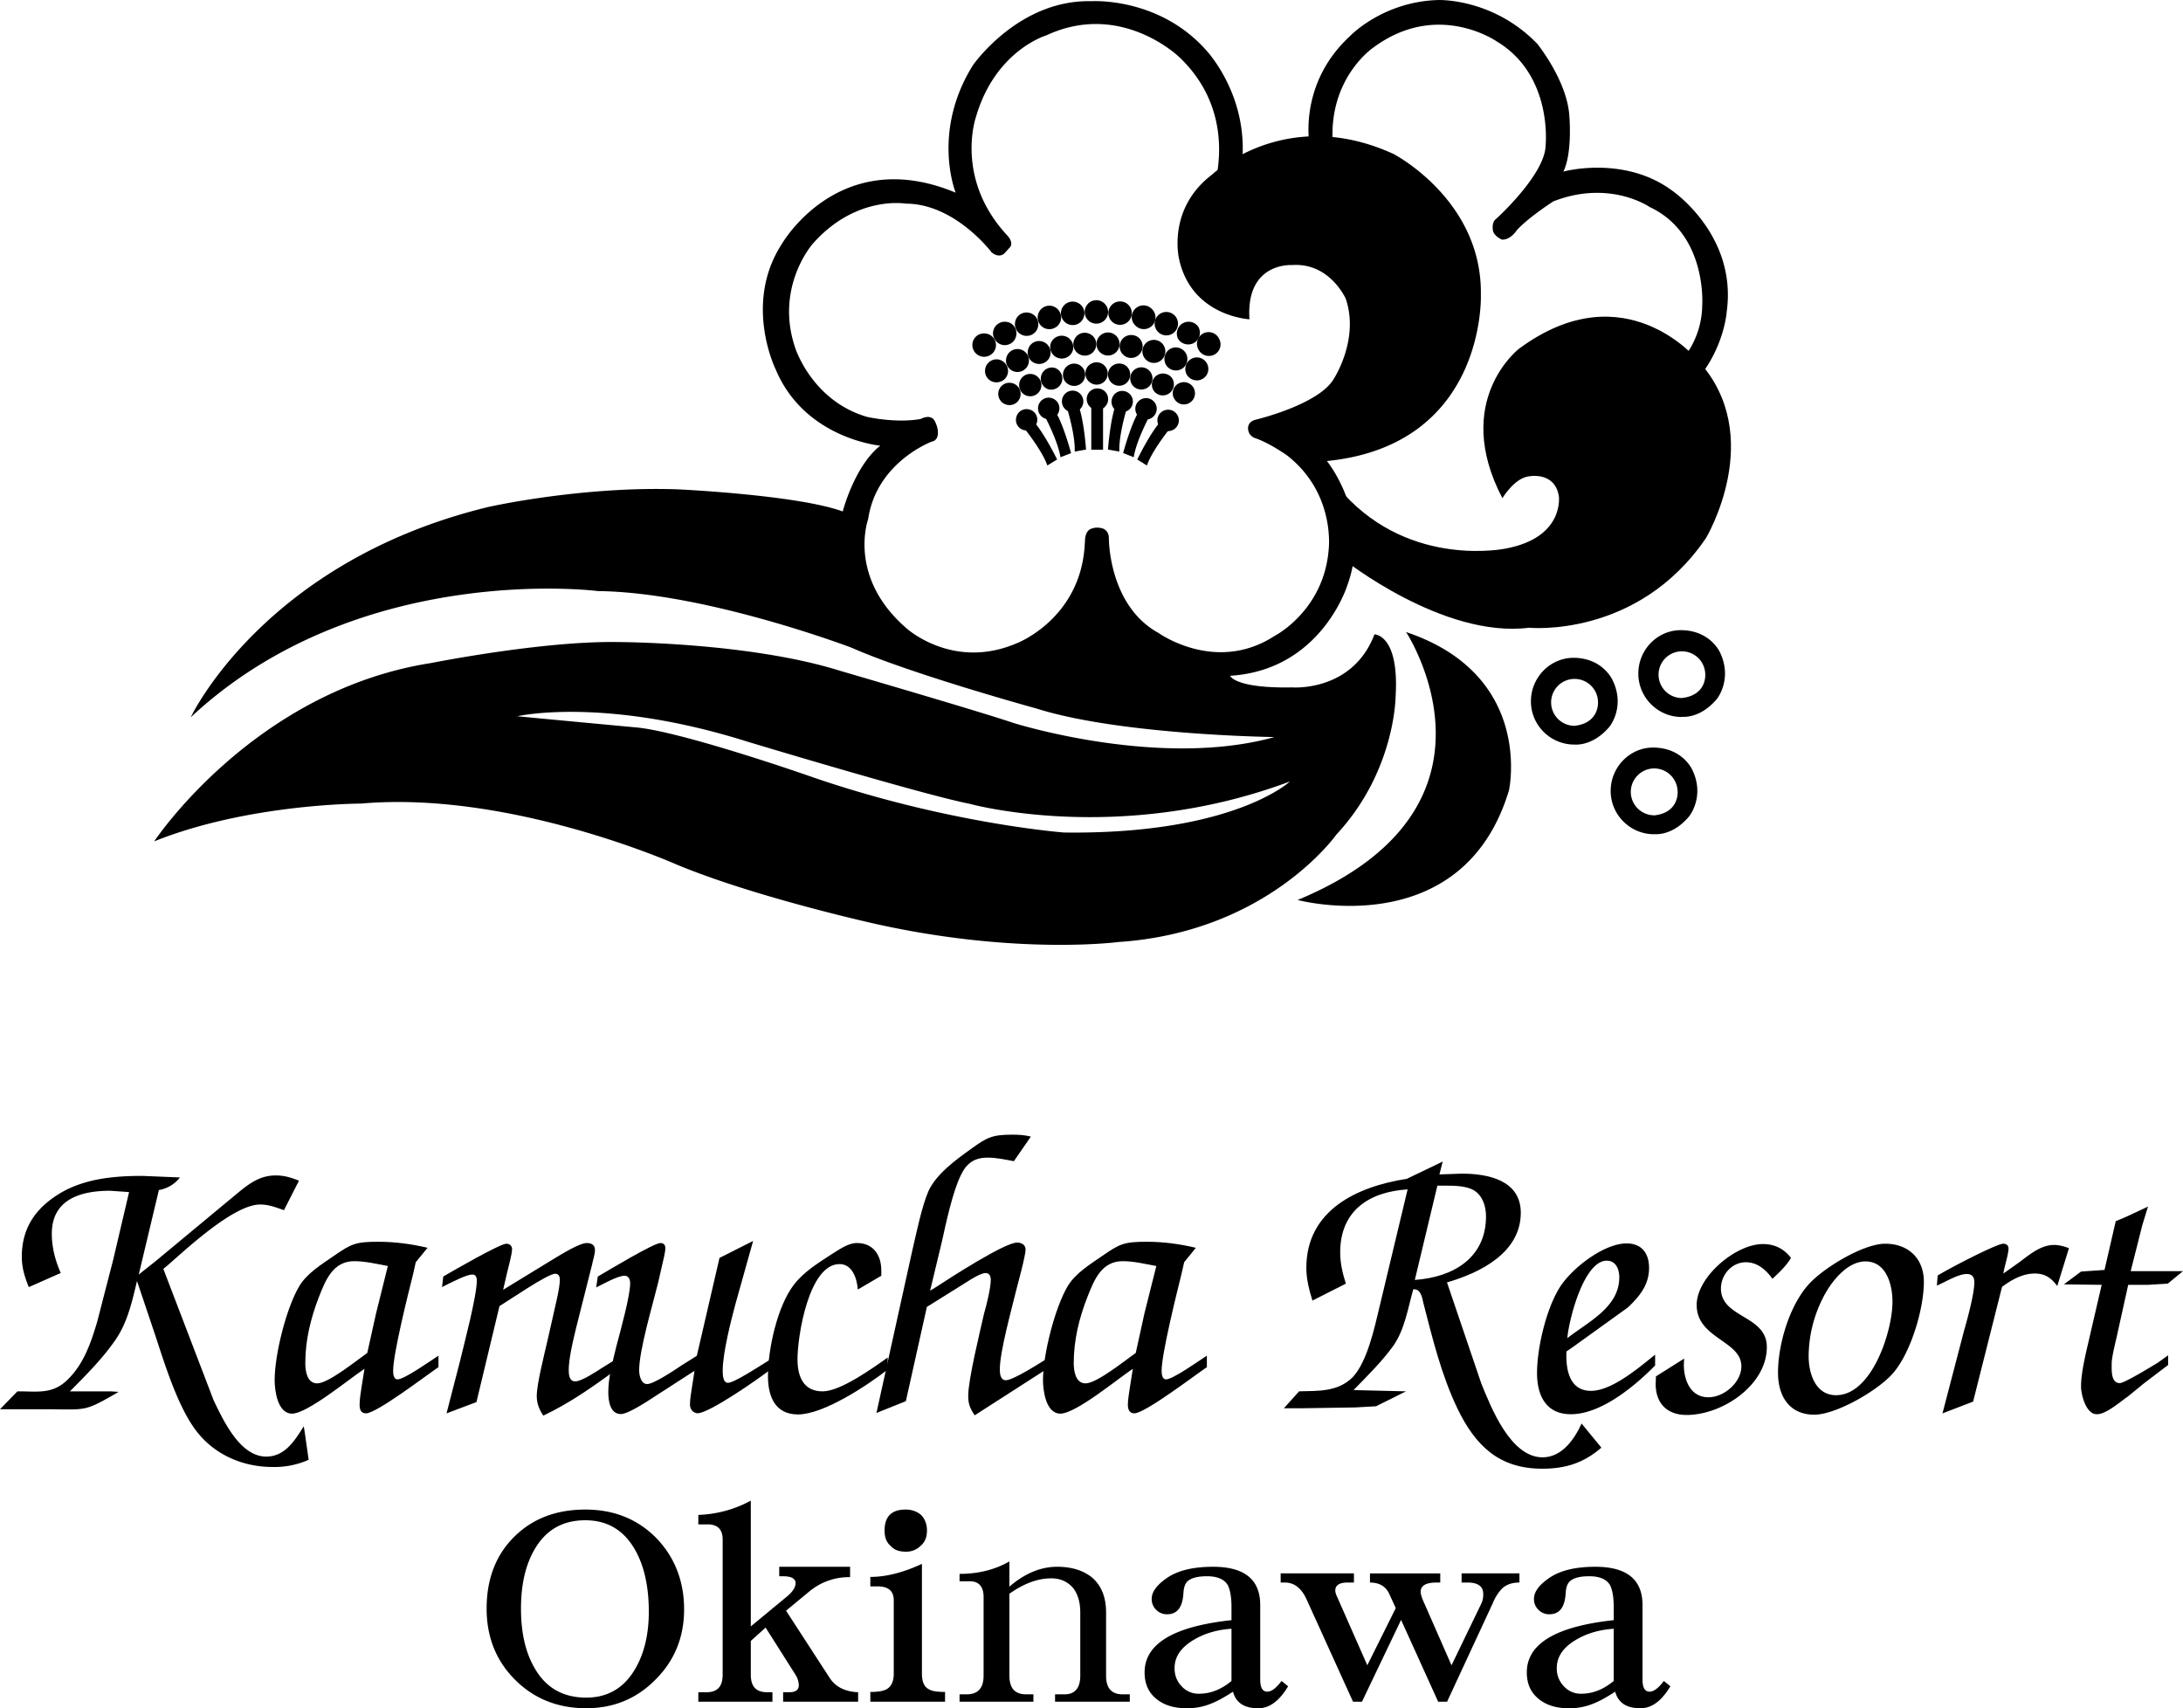 <svg xmlns="http://www.w3.org/2000/svg" viewBox="0 0 81.377 63.678"><path d="M50.066 20.838s3.716 2.97 6.933 2.562c0 0 4.042.408 6.596-3.342 0 0 2.273-3.798-.282-6.605 0 0-2.723-3.386-6.69-.452 0 0-2.516 1.936-.618 5.57 0 0 .434-.723.95-.807 0 0 .992-.227 1.155.727 0 0 .229 1.543-1.98 1.958 0 0-3.51.743-6.043-2.044l-.021 2.433z"/><path d="M48.844 5.593s-.553-2.375 1.487-4.254c0 0 1.215-1.279 3.282-1.338 0 0 2.039-.08 3.694 1.633 0 0 1.112 1.377 1.193 2.68 0 0 .125 1.382-.222 2.082 0 0 2.246-.617 4.042.7 0 0 2.452 1.653 2.046 4.538 0 0-.147 2.232-2.317 3.572l-.558-.746s1.921-.989 1.963-3.053c0 0 .207-2.678-1.963-3.692 0 0-1.482-1.03-3.586-.208 0 0-.928.596-1.362 1.074 0 0-.228.37-.558.351 0 0-.287-.125-.332-.334 0 0-.06-.309.109-.43 0 0 1.855-1.67 1.855-2.766 0 0 .272-2.598-1.817-3.854 0 0-2.208-1.549-4.601.222 0 0-1.735 1.158-1.508 3.696l-.847.127zm-12.151 7.708c.24-.006.435-.2.435-.443a.44.44 0 00-.45-.429.43.43 0 00-.43.441.44.44 0 00.445.431"/><path d="M37.415 12.864c.238.021.45-.15.472-.391a.426.426 0 00-.385-.477.44.44 0 00-.483.385.445.445 0 00.396.483"/><path d="M38.18 12.511a.432.432 0 00.516-.337.43.43 0 00-.332-.514.43.43 0 00-.52.33.438.438 0 00.336.521"/><path d="M38.977 12.248a.443.443 0 00.559-.278.446.446 0 00-.277-.552.434.434 0 00-.553.276.434.434 0 00.271.554"/><path d="M39.802 12.076a.432.432 0 00.58-.211.434.434 0 00-.211-.581.44.44 0 00-.581.207.442.442 0 00.212.585"/><path d="M40.642 12.001a.438.438 0 00.602-.148.434.434 0 00-.146-.596.427.427 0 00-.597.142.435.435 0 00.141.602"/><path d="M41.483 12.016a.44.44 0 00.614-.073.434.434 0 00-.071-.612.436.436 0 10-.543.685"/><path d="M42.319 12.128a.435.435 0 10.612-.617.432.432 0 00-.619.006.43.43 0 00.007.611"/><path d="M43.138 12.337a.435.435 0 00.614.069.44.44 0 00.065-.614.434.434 0 10-.679.545m.781.299a.446.446 0 00.608.138.44.44 0 00.135-.604.44.44 0 00-.743.466"/><path d="M44.673 13.023a.435.435 0 00.58.203.429.429 0 00.201-.579.434.434 0 10-.781.376m-7.54 1.229a.427.427 0 00.445-.406.438.438 0 00-.413-.451.432.432 0 00-.445.418.421.421 0 00.413.439m.726-.391a.428.428 0 10.13-.846.428.428 0 00-.13.846"/><path d="M38.624 13.552a.428.428 0 00.526-.299.428.428 0 00-.304-.525.42.42 0 00-.521.303.42.42 0 00.299.521"/><path d="M39.422 13.336a.433.433 0 00.559-.24.43.43 0 00-.244-.552.437.437 0 00-.559.234.43.43 0 00.244.558"/><path d="M40.241 13.207a.425.425 0 00.575-.176.42.42 0 00-.174-.573.419.419 0 00-.579.172.42.42 0 00.178.577"/><path d="M41.06 13.176a.429.429 0 10.489-.706.429.429 0 00-.489.706"/><path d="M41.885 13.236a.422.422 0 00.602-.042.426.426 0 00-.037-.604.437.437 0 00-.603.04.426.426 0 00.038.606"/><path d="M42.699 13.387c.157.177.428.19.602.029a.43.43 0 00.027-.608.426.426 0 10-.629.579"/><path d="M43.485 13.631a.434.434 0 00.603.098.43.43 0 00.092-.6.43.43 0 00-.597-.098.436.436 0 00-.098.6"/><path d="M44.239 13.964c.119.201.38.278.586.161a.423.423 0 00.163-.581.423.423 0 00-.58-.165.432.432 0 00-.169.585m-6.651 1.135a.416.416 0 00.457-.376.414.414 0 00-.369-.451.413.413 0 00-.461.37.418.418 0 00.373.457"/><path d="M38.315 14.762a.415.415 0 00.179-.813.41.41 0 00-.493.32.411.411 0 00.314.493"/><path d="M39.08 14.513a.418.418 0 00.266-.79.41.41 0 00-.526.262.416.416 0 00.26.528"/><path d="M39.861 14.344a.409.409 0 00.553-.196.419.419 0 00-.194-.552.412.412 0 00-.553.195.408.408 0 00.194.553"/><path d="M40.659 14.273a.41.41 0 00.575-.134.42.42 0 00-.135-.57.421.421 0 00-.575.13c-.12.2-.061.455.135.574"/><path d="M41.462 14.29a.411.411 0 00.58-.067.42.42 0 00-.065-.586.424.424 0 00-.586.073.414.414 0 00.071.58"/><path d="M42.254 14.402a.42.42 0 00.586-.002.412.412 0 000-.586.415.415 0 10-.586.588"/><path d="M43.029 14.593a.415.415 0 00.651-.514.419.419 0 00-.586-.065.413.413 0 00-.065.579"/><path d="M43.784 14.881a.408.408 0 00.57.13.415.415 0 10-.445-.701.407.407 0 00-.125.571m-5.599 1.156a.393.393 0 00.472-.303.39.39 0 00-.304-.473.391.391 0 00-.471.305.39.39 0 00.303.471"/><path d="M38.109 15.874s.728.884.934 1.478l.363-.224s-.532-1.091-.938-1.482l-.359.228zm.825-.282a.403.403 0 00.525-.211.395.395 0 00-.205-.522.395.395 0 00-.527.207c-.086.2.006.44.207.526"/><path d="M38.896 15.416s.543 1.007.635 1.628l.396-.151s-.308-1.17-.634-1.632l-.397.155zm.867-.119a.404.404 0 00.554-.111.402.402 0 00-.108-.554.395.395 0 00-.554.106.402.402 0 00.108.559"/><path d="M39.747 15.113s.348 1.093.315 1.722l.423-.077s-.082-1.204-.314-1.72l-.424.075zm.879.046a.39.39 0 00.565.004.404.404 0 000-.57.409.409 0 00-.565 0 .404.404 0 000 .566m.873.036c.12.18.369.228.554.103a.394.394 0 00.109-.552.398.398 0 00-.553-.104.405.405 0 00-.11.553m.853.196c.086.209.32.301.521.217a.402.402 0 00.216-.525.396.396 0 00-.52-.211.397.397 0 00-.217.519m.802.362a.39.39 0 00.467.309.398.398 0 10-.163-.779.395.395 0 00-.304.47"/><path d="M42.036 15.113s-.342 1.093-.309 1.72l-.424-.075s.087-1.21.315-1.72l.418.075zm.863.303s-.548 1.007-.635 1.628l-.396-.156s.31-1.165.634-1.628l.397.156zm.792.458s-.733.884-.937 1.478l-.359-.224s.526-1.091.933-1.482l.363.228zm-3.011-.851h.439v1.741h-.439zm11.735 8.538s4.296 6.525-4.042 9.988c0 0 6.147 1.649 7.877-4.084 0 0 .955-4.298-3.835-5.904m6.277.96c-.895-.016-1.623.727-1.623 1.622 0 .893.728 1.613 1.623 1.613l.005-.7a.874.874 0 11.873-.876s.055.798-.922.882v.688s.689.121 1.351-.662c0 0 .591-.723.125-1.712-.001 0-.342-.83-1.432-.855m3.997-1.03c-.889-.019-1.616.721-1.616 1.616 0 .895.727 1.62 1.616 1.62l.006-.706a.872.872 0 01-.868-.871.87.87 0 111.741 0s.059.792-.917.874v.692s.689.125 1.351-.661c0 0 .586-.722.125-1.715.001.003-.342-.828-1.438-.849m-1.03 4.376c-.89-.019-1.617.722-1.617 1.617 0 .89.728 1.614 1.617 1.614l.005-.706a.875.875 0 01-.872-.87c0-.484.395-.877.872-.877.483 0 .874.393.874.877 0 0 .059.798-.922.878v.69s.694.127 1.351-.659c0 0 .591-.721.129-1.711 0 0-.342-.83-1.437-.853"/><path d="M55.203 10.995c.059-3.545-3.26-5.258-3.26-5.258-2.479-1.131-4.46-.583-5.62.01.092-2.388-1.394-3.913-1.394-3.913C43.155-.124 40.681.045 40.681.045c-2.724-.065-4.417 2.393-4.417 2.393-1.551 2.495-.639 4.744-.639 4.744-4.356-1.818-6.483 1.917-6.483 1.917-1.443 2.228-.222 4.682-.222 4.682 1.091 2.582 3.895 2.832 3.895 2.832-.965.759-1.4 2.453-1.4 2.453-1.692-.619-6.152-.825-6.152-.825-3.586-.125-7.053.656-7.053.656-8.375 2.027-11.099 7.84-11.099 7.84 6.272-5.854 15.185-4.703 15.185-4.703 4.003.042 9.445 2.109 9.445 2.109 2.23.987 6.895 2.268 6.895 2.268 3.136.993 8.875 1.064 8.875 1.064-4.297 1.198-9.743-.529-9.743-.529-1.199-.41-6.439-1.937-6.439-1.937-3.423-1.076-8.333-1.076-8.333-1.076-2.805-.041-6.933.784-6.933.784C9.46 25.75 5.749 31.363 5.749 31.363c3.505-1.408 7.714-1.408 7.714-1.408 5.572-.491 11.762 2.274 11.762 2.274 2.972 1.235 7.47 2.224 7.47 2.224 5.24 1.158 8.994.663 8.994.663 5.572-.368 8.126-4.003 8.126-4.003 2.193-2.352 2.209-5.138 2.209-5.138.146-2.328-.787-2.328-.787-2.328-.824 2.161-3.071 1.977-3.071 1.977-2.143.041-2.311-.433-2.311-.433 3.407-.209 4.374-3.382 4.374-3.382.927-2.562-.765-4.623-.765-4.623 5.945-.599 5.739-6.191 5.739-6.191m-7.118 18.136s-2.105 1.983-8.419 1.903c0 0-4.454-.334-9.613-2.146 0 0-4.747-1.653-6.396-1.777 0 0-4.416-.412-4.372-.412 0 0 3.217-.744 8.582.949 0 0 6.559 1.98 8.252 2.309-.001-.002 5.57 1.567 11.966-.826m1.628-14.998c-.559.947-2.87 1.503-2.87 1.503-.407.086-.309.416-.309.416.043.226.272.286.272.286.536.184 1.177.642 1.177.642 1.816 1.422 1.546 3.508 1.546 3.508-.185 2.286-2.019 3.219-2.019 3.219-2.192 1.421-4.318-.109-4.318-.109-1.872-1.024-1.856-3.526-1.856-3.526 0-.368-.309-.391-.309-.391a.613.613 0 00-.331.023c-.223.059-.245.368-.245.368l-.021.332c-.207 2.684-2.517 3.57-2.517 3.57-2.393 1.034-4.129-.56-4.129-.56-2.208-1.915-1.421-4.061-1.421-4.061.309-2.126 2.371-2.891 2.371-2.891.227-.04.227-.284.227-.284.023-.251-.125-.5-.125-.5-.163-.264-.515-.059-.515-.059-.949.165-2.002-.08-2.002-.08-2.061-.602-2.679-2.581-2.679-2.581-.765-2.272.661-3.875.661-3.875 1.606-1.818 3.462-1.492 3.462-1.492 1.839 0 3.2 1.815 3.2 1.815.31.251.494.023.494.023l.206-.228c.126-.209-.146-.458-.146-.458-1.938-2.121-1.134-4.389-1.134-4.389.721-2.477 2.62-3.035 2.62-3.035 2.789-1.3 4.954.807 4.954.807 1.563 1.476 1.573 3.255 1.432 4.21-.13.1-.195.163-.195.163-1.715 1.296-1.237 3.174-1.237 3.174.477 2.126 2.62 2.229 2.62 2.229-.141-2.145 1.589-2.021 1.589-2.021 1.406-.1 2.002 1.258 2.002 1.258.516 1.529-.455 2.994-.455 2.994M11.506 54.417a3.127 3.127 0 01-1.341.268c-1.164 0-2.265-.496-2.941-1.473-.618-.874-1.089-2.371-1.423-3.396l-.694-2.064c-.179.756-.356 1.552-.807 2.201-.482.697-1.1 1.314-1.694 1.913H4.13l.287.019-.089.056c-1.16.665-1.102.606-2.456.592H0l.649-.667H.84c.714.019 1.211.063 1.739-.495.559-.573.813-1.33 1.04-2.084l.601-2.329.592-2.521-.707-.049c-1.09 0-2.174.314-2.174 1.603 0 .512.133 1.009.334 1.462l-1.191.527c-.155-.379-.261-.725-.261-1.13 0-1.075.513-1.811 1.405-2.356.919-.558 2.033-.66 3.088-.66l1.403.058a1.26 1.26 0 01-.786.469l-.751 3.15.629-.499 2.855-2.37c.497-.405.935-.825 1.615-.825.331 0 .568.075.874.195l-.56 1.099c-.3-.102-.557-.21-.89-.21-.951 0-2.654 1.57-3.377 2.207l-.229.193 1.876 4.902c.357.737.976 2.094 1.958 2.094.705 0 1.067-.602 1.401-1.13l.031.194.151 1.056z"/><path d="M15.396 47.51c-.184.727-.741 2.956-.741 3.589 0 .107.014.32.165.32.254 0 1.237-.698 1.525-.884v.428c-.469.318-2.306 1.722-2.701 1.722-.196 0-.239-.152-.239-.323 0-.207.043-.448.074-.663l.108-.674c-.546.359-2.128 1.671-2.699 1.671-.542 0-.65-.861-.65-1.247 0-.954.433-2.689.918-3.504.288-.482.83-.812 1.265-1.113.678-.47.834-.543 1.689-.543.62 0 1.24.085 1.828.225l-.44.538-.102.458zm-1.374 1.435l.436-1.752c-.404-.073-.83-.18-1.251-.18-.798 0-1.073.708-1.328 1.359-.301.784-.498 1.595-.498 2.44 0 .287.062.756.444.756.417 0 1.474-.86 1.866-1.133l.331-1.49zm3.103 1.884c.152-.636.65-2.503.65-3.094 0-.106-.032-.225-.166-.225-.211 0-.695.256-.892.347l-.239.122.046-.394c.39-.228 2.113-1.223 2.352-1.223.117 0 .213.075.213.202 0 .176-.141.69-.184.87l-.149.645 1.896-1.158c.256-.15.937-.585 1.227-.585.145 0 .3.058.3.256 0 .167-.078.39-.106.542l-.483 1.915c-.133.531-.389 1.486-.389 2.025 0 .148.015.42.238.42.243 0 .786-.364.995-.498l.664-.409-.088.439c-.877.649-1.78 1.284-2.759 1.745-.152-.238-.242-.449-.242-.736 0-.44.287-1.569.39-2.017l.23-1.016c.073-.349.241-.964.241-1.311 0-.106-.049-.211-.168-.211-.288 0-1.707.981-2.082 1.207l-.859 3.578-1.115.421.479-1.857z"/><path d="M27.412 48.623c-.167.622-.471 1.824-.471 2.461 0 .137 0 .464.197.464.241 0 1.282-.692 1.511-.828l.149-.104-.077.437c-.449.351-2.289 1.629-2.713 1.629-.164 0-.288-.149-.288-.319 0-.223.047-.448.079-.676l.091-.587-1.356.875c-.261.165-1.089.737-1.391.737-.406 0-.467-.509-.467-.813 0-.571.169-1.16.302-1.718.137-.516.513-1.869.513-2.337 0-.14-.046-.288-.213-.288-.254 0-.811.32-1.053.435l.059-.405c.392-.228 2.084-1.25 2.34-1.25.116 0 .179.074.179.193 0 .135-.077.453-.108.578l-.161.706c-.199.81-.708 2.519-.708 3.26 0 .173.058.521.299.521.242 0 1.025-.521 1.283-.697l.568-.356.845-3.65 1.253-.631-.662 2.363z"/><path d="M33.092 51.053c-.779.605-2.396 1.673-3.346 1.673-.86 0-1.118-.679-1.118-1.432 0-1.009.351-2.607.968-3.406.374-.484.891-.797 1.397-1.129.274-.167.61-.423.954-.423.603 0 .906.449.906 1.022v.198l-.875.513c-.031-.396-.198-.948-.681-.948-1.145 0-1.568 2.683-1.568 3.543 0 .618.198 1.202.938 1.202.661 0 1.853-.856 2.424-1.262v.449h.001z"/><path d="M34.011 46.604c.149-.627.348-1.629.605-2.216.299-.635 1.025-1.162 1.597-1.57.575-.416.77-.521 1.524-.521.243 0 .468.014.691.072l-.634.917c-.313-.059-.644-.133-.977-.133-.497 0-.786.209-.995.646-.304.606-.56 1.799-.709 2.479l-.441 1.835.242-.148c.486-.32 2.534-1.646 3.003-1.646.15 0 .314.076.314.256 0 .245-.301 1.326-.361 1.568-.165.682-.599 2.247-.599 2.898 0 .146.013.41.226.41.266 0 1.237-.621 1.504-.786l.168-.104-.091.435-2.744 1.763c-.171-.256-.241-.421-.241-.723 0-.616.438-2.387.586-3.051.094-.33.255-.962.255-1.28 0-.118-.045-.251-.193-.251-.17 0-.559.239-.691.328l-1.498.936-.783 3.512-1.097.441 1.339-6.067z"/><path d="M44.038 47.51c-.18.727-.736 2.956-.736 3.589 0 .107.016.32.165.32.255 0 1.234-.698 1.522-.884v.428c-.469.318-2.31 1.722-2.702 1.722-.192 0-.243-.152-.243-.323 0-.207.051-.448.078-.663l.107-.674c-.543.359-2.124 1.671-2.7 1.671-.541 0-.649-.861-.649-1.247 0-.954.44-2.689.92-3.504.29-.482.832-.812 1.267-1.113.679-.47.829-.543 1.691-.543.618 0 1.232.085 1.821.225l-.436.538-.105.458zm-1.373 1.435l.441-1.752c-.409-.073-.831-.18-1.253-.18-.798 0-1.071.708-1.326 1.359-.306.784-.501 1.595-.501 2.44 0 .287.065.756.439.756.424 0 1.477-.86 1.873-1.133l.327-1.49zm9.807-4.608c-1.441.09-2.513.798-2.513 2.351 0 .399.091.786.212 1.162l-1.247.632c-.121-.396-.227-.798-.227-1.218 0-2.146 1.88-3.033 3.743-3.32l1.34-.644-.122.479.838-.029c.963 0 2.195.24 2.195 1.458 0 1.481-1.498 2.235-2.751 2.596l1.28 3.771c.374.92 1.095 2.75 2.284 2.75.72 0 1.187-.676 1.454-1.259l.737.898c-.662.574-1.335.785-2.207.785-1.621 0-2.494-.873-3.156-2.238-.601-1.252-.934-2.627-1.276-3.953-.042-.207-.105-.527-.374-.495-.198.704-.314 1.486-.739 2.099-.433.602-.977 1.131-1.486 1.656l1.955.047-1.116.556-.775.044-2.002.031h-.659l.568-.632c.722-.018 1.442.025 1.998-.527.54-.574.81-1.834.993-2.597l1.053-4.403zm1.11-.139l-.841 3.514c1.415-.098 2.654-.809 2.654-2.37 0-.376-.128-.781-.463-.977-.316-.18-.814-.167-1.153-.167h-.197z"/><path d="M61.701 50.898c-.767.781-2.017 1.82-3.143 1.82-.929 0-1.261-.702-1.261-1.533 0-.929.332-2.339.812-3.139.42-.72 1.655-1.695 2.525-1.695.569 0 .839.374.839.914 0 .633-.358 1.065-.792 1.475l-2.089 1.503-.198.136c-.029.63.089 1.468.914 1.468.782 0 1.792-.87 2.391-1.349v.4h.002zm-1.338-3.284c0-.288-.116-.619-.467-.619-.854 0-1.411 2.193-1.47 2.888.767-.606 1.937-1.144 1.937-2.269m2.418 3.03l-.012.223c0 .57.241 1.219.917 1.219.583 0 1.228-.553 1.228-1.155 0-.958-1.666-1.033-1.666-2.285 0-1.052 1.459-2.271 2.466-2.271.435 0 .78.167 1.05.516-.18.3-.435.54-.692.779-.236-.329-.557-.617-.99-.617-.53 0-.93.474-.93.978 0 1.11 1.711.987 1.711 2.183 0 1.421-1.658 2.532-2.992 2.532-.718 0-1.152-.429-1.152-1.153l.01-.285 1.052-.664zm8.936-2.865c0 1.001-.465 2.566-1.097 3.346-.508.648-2.146 1.61-2.989 1.61-.932 0-1.351-.694-1.351-1.564 0-1.055.419-2.479 1.127-3.276.541-.616 2.044-1.533 2.87-1.533.852.001 1.44.54 1.44 1.417m-3.768.614a4.853 4.853 0 00-.527 2.163c0 .628.245 1.453 1.022 1.453 1.339 0 2.103-2.386 2.103-3.483 0-.632-.227-1.504-1.006-1.504-.709.002-1.309.8-1.592 1.371m5.273 1.187c.123-.42.377-1.368.377-1.777 0-.19-.077-.312-.287-.312-.314 0-.822.312-1.11.433l.029-.375c.376-.238 2.193-1.187 2.451-1.187.102 0 .191.059.191.179 0 .216-.164.707-.191.932l.596-.422c.376-.281.797-.643 1.295-.643.182 0 .38.055.553.12l-.436 1.41c-.225-.296-.449-.465-.838-.465-.453 0-.874.237-1.221.498l-1.078 4.277-1.142.439.811-3.107zm7.601 1.302l-.915.696-.59.483c-.281.191-.823.674-1.164.656-.394 0-.59-.751-.577-1.065 0-.556.242-1.46.361-1.999l.408-1.758-1.41-.017.641-.478.228-.016.646-.044.419-1.819.359-.149.843-.394-.212.693-.433 1.714h1.949l-.566.465-.753.046h-.723l-.389 1.758c-.057.287-.227.903-.227 1.187 0 .255-.028.717.305.717.165 0 1.125-.583 1.415-.76l.384-.276.001.36zM24.44 62.606c-.708.719-1.569 1.072-2.586 1.072-1.062 0-1.946-.354-2.653-1.061-.708-.707-1.061-1.592-1.061-2.653 0-1.083.331-1.979 1.016-2.664.686-.687 1.57-1.028 2.665-1.028 1.061 0 1.946.354 2.643 1.061.685.708 1.038 1.603 1.038 2.664-.001 1.029-.354 1.902-1.062 2.609m-.752-4.808c-.42-.752-1.039-1.127-1.868-1.127-.84 0-1.459.354-1.878 1.061-.354.598-.521 1.338-.521 2.234 0 .918.177 1.669.531 2.255.419.708 1.05 1.061 1.902 1.061.784 0 1.392-.343 1.812-1.05.343-.574.52-1.293.52-2.156 0-.919-.167-1.68-.498-2.278m5.505 5.637v-.354h.242c.222 0 .343-.088.343-.266a.77.77 0 00-.11-.363l-1.128-1.78-.552.497v1.259c0 .444.199.653.609.653h.198v.354h-2.763v-.354h.31c.398 0 .597-.21.597-.653v-5.04c0-.376-.188-.564-.564-.564h-.343v-.353a4.396 4.396 0 001.956-.531v4.688l1.337-1.105c.222-.178.332-.354.332-.509 0-.165-.155-.255-.454-.255h-.155v-.354h2.641v.387a2.3 2.3 0 00-1.503.52l-.884.73 1.614 2.487c.222.354.586.532 1.073.553v.354h-2.796v-.001zm3.251 0v-.364c.287 0 .497-.033.619-.11.166-.1.254-.287.254-.575v-2.731c0-.343-.198-.519-.596-.519h-.277v-.353c.574 0 1.215-.156 1.923-.487v4.09c0 .288.077.486.243.575.11.077.32.11.619.11v.364h-2.785zm1.879-5.814a.761.761 0 01-.563.221c-.243 0-.432-.067-.565-.221-.154-.133-.22-.321-.22-.564 0-.52.254-.785.785-.785.243 0 .431.077.585.209.132.145.21.332.21.576s-.078.431-.232.564m5.007 5.814v-.275h.354c.387 0 .586-.233.586-.698v-2.354c0-.376-.089-.674-.255-.896-.199-.243-.475-.376-.828-.376-.508 0-1.028.199-1.559.574v3.051c0 .465.199.698.619.698h.276v.275H35.77v-.274h.266c.42 0 .63-.233.63-.698v-2.929c0-.387-.176-.587-.51-.587h-.386v-.276c.697 0 1.317-.154 1.858-.464v.94c.564-.487 1.161-.741 1.78-.741.553 0 1.006.144 1.337.431.321.299.487.719.487 1.272v2.354c0 .465.199.698.618.698h.266v.275H39.33zm7.572.244c-.508 0-.829-.198-.939-.618-.354.231-.63.375-.807.441a2.313 2.313 0 01-.917.177c-.443 0-.807-.1-1.096-.32-.32-.244-.475-.576-.475-1.018 0-1.062 1.072-1.713 3.239-1.946v-.486c0-.387-.055-.665-.143-.83-.134-.21-.388-.321-.764-.321-.365 0-.607.066-.741.199-.088.088-.132.233-.143.432-.033.531-.232.786-.608.786a.552.552 0 01-.409-.167.547.547 0 01-.166-.409c0-.265.199-.53.597-.796.398-.265.962-.398 1.692-.398 1.171 0 1.756.476 1.756 1.426v2.775c0 .31.089.454.266.454.154 0 .331-.133.53-.399l.244.199c-.332.553-.696.819-1.116.819m-.995-2.963c-.52.032-.984.166-1.381.397-.497.287-.741.641-.741 1.073 0 .266.087.487.264.674a.847.847 0 00.653.277c.42 0 .818-.155 1.205-.475v-1.946zm10.038-1.448a1.77 1.77 0 00-.299.497l-1.703 3.671h-.331l-1.383-3.051-1.459 3.051h-.332l-1.736-3.825c-.188-.408-.453-.619-.808-.619h-.154v-.342h2.731v.342h-.231c-.308 0-.464.099-.464.299 0 .055.023.144.078.254l1.116 2.532 1.061-2.132-.254-.553c-.133-.266-.365-.399-.708-.399v-.342h2.62v.342h-.154c-.387 0-.576.122-.576.343 0 .088.045.243.156.476l.994 2.265 1.116-2.31a.778.778 0 00.066-.354c0-.276-.199-.42-.574-.42h-.232v-.342h2.156v.342c-.309-.002-.542.097-.696.275m5.206 4.411c-.509 0-.828-.198-.94-.618-.355.231-.63.375-.806.441a2.318 2.318 0 01-.918.177c-.443 0-.807-.1-1.094-.32-.321-.244-.477-.576-.477-1.018 0-1.062 1.073-1.713 3.24-1.946v-.486c0-.387-.056-.665-.143-.83-.133-.21-.387-.321-.763-.321-.365 0-.608.066-.741.199-.088.088-.132.233-.144.432-.033.531-.231.786-.607.786a.552.552 0 01-.409-.167.544.544 0 01-.166-.409c0-.265.199-.53.597-.796.399-.265.963-.398 1.692-.398 1.171 0 1.757.476 1.757 1.426v2.775c0 .31.089.454.265.454.154 0 .332-.133.53-.399l.244.199c-.333.553-.698.819-1.117.819m-.996-2.963c-.52.032-.984.166-1.381.397-.498.287-.741.641-.741 1.073a.94.94 0 00.265.674.846.846 0 00.653.277c.419 0 .816-.155 1.204-.475v-1.946z"/></svg>